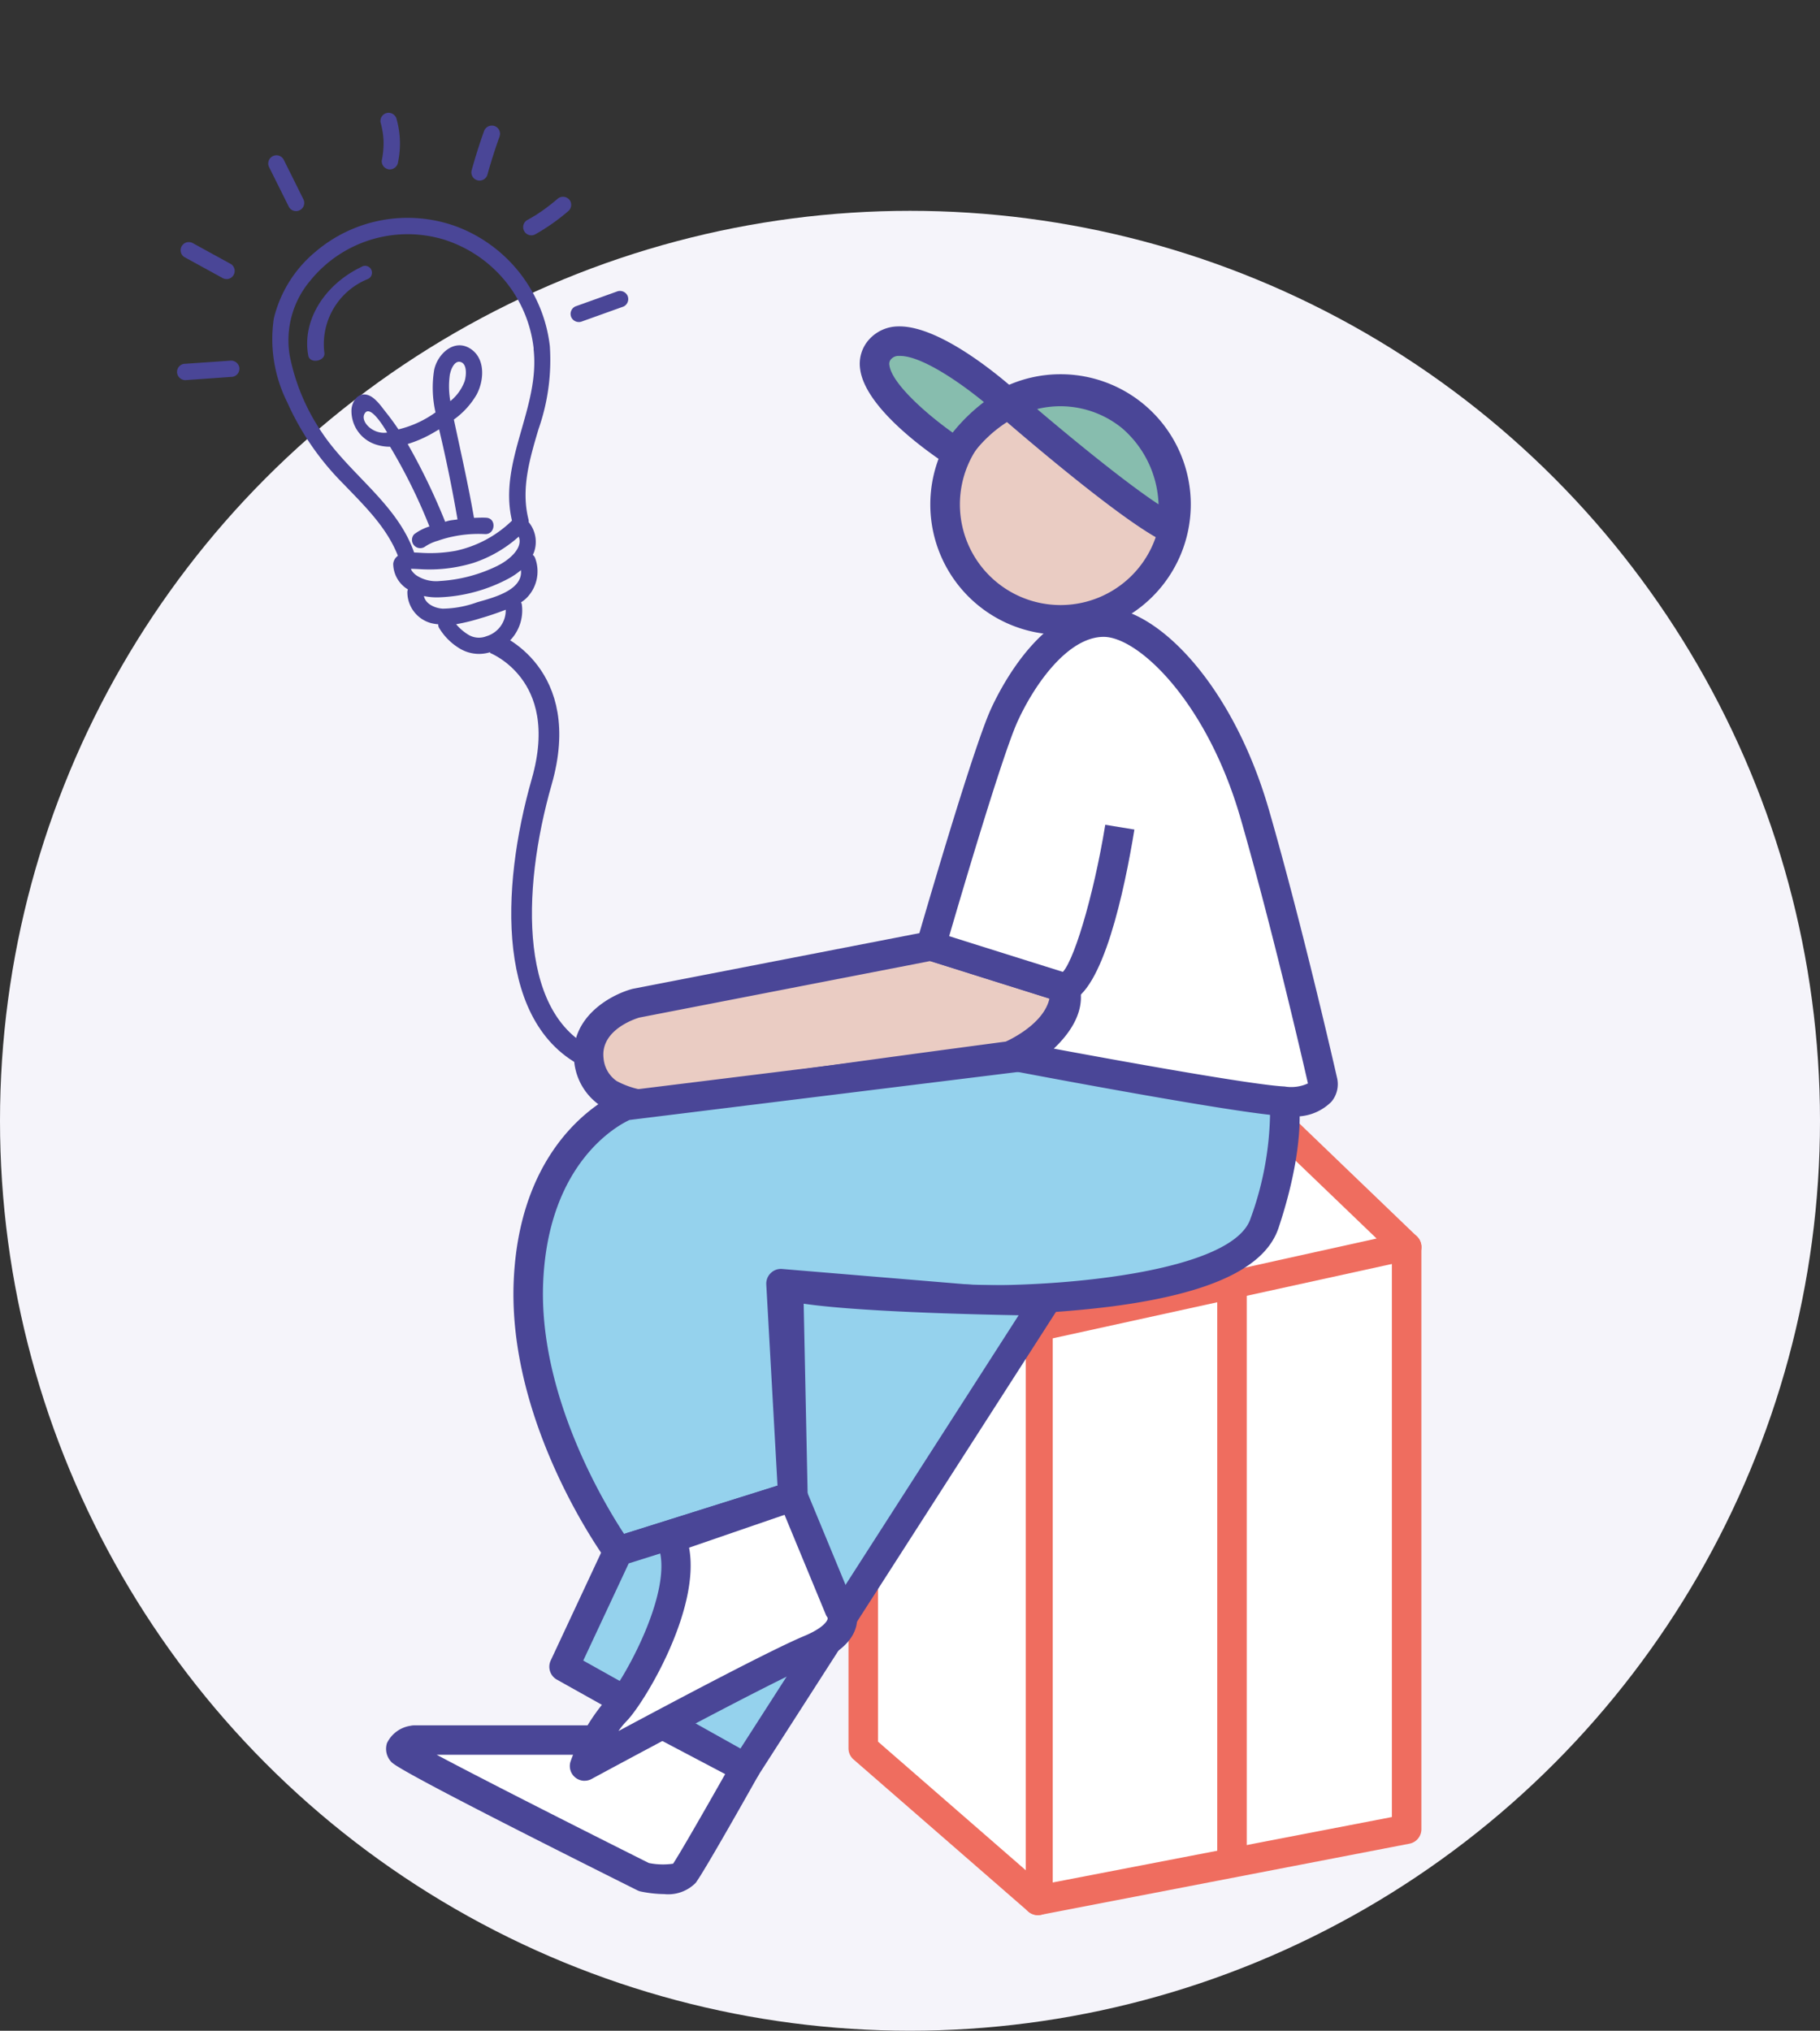 <?xml version="1.0" encoding="UTF-8"?> <svg xmlns="http://www.w3.org/2000/svg" xmlns:xlink="http://www.w3.org/1999/xlink" width="132" height="147.293" viewBox="0 0 132 147.293"><rect x="0" y="0" width="132" height="147.293" fill="#333333" stroke="none"/><defs><clipPath id="clip-path"><rect id="Rectangle_7769" data-name="Rectangle 7769" width="75.095" height="115.233" fill="none"></rect></clipPath><clipPath id="clip-path-2"><rect id="Rectangle_7791" data-name="Rectangle 7791" width="49.56" height="90.963" fill="none"></rect></clipPath></defs><g id="Groupe_20399" data-name="Groupe 20399" transform="translate(-1047 -4350.824)"><g id="Groupe_20306" data-name="Groupe 20306" transform="translate(-1.5 257.861)"><circle id="Ellipse_282" data-name="Ellipse 282" cx="66" cy="66" r="66" transform="translate(1048.5 4108.255)" fill="#f5f4fa"></circle><g id="Groupe_20274" data-name="Groupe 20274" transform="translate(1076.5 4116.639)"><path id="Tracé_209583" data-name="Tracé 209583" d="M59.781,51.636,32.33,57.971,45.235,69l26.512-5.865Z" transform="translate(2.277 3.637)" fill="#fff"></path><g id="Groupe_20273" data-name="Groupe 20273" transform="translate(0 0)"><g id="Groupe_20272" data-name="Groupe 20272" clip-path="url(#clip-path)"><path id="Tracé_209584" data-name="Tracé 209584" d="M45.3,70.138a1.065,1.065,0,0,1-.695-.257l-12.9-11.027A1.07,1.07,0,0,1,32.161,57l27.45-6.335a1.08,1.08,0,0,1,.982.272l11.965,11.5a1.07,1.07,0,0,1-.51,1.818L45.536,70.114a1.047,1.047,0,0,1-.231.025M34.71,58.607l10.884,9.3L69.634,62.59,59.528,52.88Z" transform="translate(2.207 3.567)" fill="#ef6d5f"></path><path id="Tracé_209585" data-name="Tracé 209585" d="M70.913,63.307v41.233L44.167,109.7V69.172" transform="translate(3.111 4.459)" fill="#fff"></path><path id="Tracé_209586" data-name="Tracé 209586" d="M44.237,110.91a1.068,1.068,0,0,1-1.07-1.07V68.311a1.07,1.07,0,1,1,2.141,0v40.23l24.6-4.747V62.446a1.07,1.07,0,0,1,2.141,0v42.231a1.069,1.069,0,0,1-.867,1.05l-26.747,5.162a.988.988,0,0,1-.2.02" transform="translate(3.041 4.323)" fill="#ef6d5f"></path><path id="Tracé_209587" data-name="Tracé 209587" d="M32.331,58.321V99.027l11.79,10.617V68.938Z" transform="translate(2.277 4.108)" fill="#fff"></path><path id="Tracé_209588" data-name="Tracé 209588" d="M45.071,111.249a1.065,1.065,0,0,1-.7-.263L31.7,99.958a1.066,1.066,0,0,1-.368-.807V57.624a1.07,1.07,0,0,1,2.141,0v41.04l12.3,10.708a1.07,1.07,0,0,1-.7,1.878" transform="translate(2.207 3.984)" fill="#ef6d5f"></path><line id="Ligne_254" data-name="Ligne 254" y2="41.762" transform="translate(61.354 69.35)" fill="#fff"></line><path id="Tracé_209589" data-name="Tracé 209589" d="M57.387,107.654a1.069,1.069,0,0,1-1.07-1.07V64.821c0-.591.478-.528,1.07-.528s1.07-.063,1.07.528v41.762a1.069,1.069,0,0,1-1.07,1.07" transform="translate(3.967 4.529)" fill="#ef6d5f"></path><path id="Tracé_209590" data-name="Tracé 209590" d="M38.559,41.972,17.191,46.12s-3.835,1.018-3.445,4.149,3.992,3.679,6.888,3.053,23.639-3.367,23.639-3.367,4.227-1.721,3.992-4.93Z" transform="translate(0.966 2.957)" fill="#eaccc3"></path><path id="Tracé_209591" data-name="Tracé 209591" d="M18.619,54.693a7,7,0,0,1-4.032-1.1,4.379,4.379,0,0,1-1.833-3.116c-.4-3.21,2.593-4.881,4.233-5.316l21.438-4.165a1.052,1.052,0,0,1,.525.03l9.707,3.052a1.07,1.07,0,0,1,.746.943c.289,3.94-4.453,5.92-4.656,6a1.008,1.008,0,0,1-.263.071c-.207.027-20.731,2.739-23.552,3.35a10.987,10.987,0,0,1-2.311.254M38.566,43.146l-21.1,4.1c-.045.016-2.855.809-2.586,2.965a2.231,2.231,0,0,0,.947,1.635,6.213,6.213,0,0,0,4.654.5c2.806-.607,21.536-3.09,23.571-3.36.531-.244,2.778-1.372,3.165-3.12Z" transform="translate(0.896 2.886)" fill="#4a4697"></path><path id="Tracé_209592" data-name="Tracé 209592" d="M64.442,52.713S48.552,49.5,45.187,49.5L16.7,53.026S10.12,55.61,9.65,65.706s6.5,19.647,6.5,19.647l12.679-3.992-.861-15.42,14.089,1.174s19.021.313,20.977-5.558,1.409-8.845,1.409-8.845" transform="translate(0.678 3.487)" fill="#95d2ed"></path><path id="Tracé_209593" data-name="Tracé 209593" d="M16.219,86.494a1.067,1.067,0,0,1-.865-.441c-.293-.4-7.183-9.971-6.7-20.327.5-10.667,7.429-13.51,7.723-13.626a.992.992,0,0,1,.259-.066l28.492-3.523a1.088,1.088,0,0,1,.132-.009c3.434,0,18.814,3.1,19.467,3.231a1.07,1.07,0,0,1,.84.856c.025.132.575,3.314-1.444,9.377-.967,2.9-4.924,4.762-12.1,5.7a76.309,76.309,0,0,1-9.912.587L29.174,67.181l.792,14.191a1.069,1.069,0,0,1-.747,1.081l-12.68,3.992a1.062,1.062,0,0,1-.32.049m.831-32.354c-.827.381-5.857,3.051-6.259,11.687-.379,8.154,4.388,16.088,5.865,18.337l11.127-3.5-.814-14.589a1.067,1.067,0,0,1,.321-.826,1.05,1.05,0,0,1,.836-.3l14.089,1.173c6.985.1,18.63-1.1,19.874-4.829a23.156,23.156,0,0,0,1.418-7.618c-5.622-1.122-15.624-3-18.188-3.028Z" transform="translate(0.608 3.417)" fill="#4a4697"></path><path id="Tracé_209594" data-name="Tracé 209594" d="M15.977,84.261l-3.914,8.375,13.149,7.358L46.972,66.1s-15.184-.157-18.629-1.1l.314,15.263Z" transform="translate(0.85 4.579)" fill="#95d2ed"></path><path id="Tracé_209595" data-name="Tracé 209595" d="M25.282,101.135A1.068,1.068,0,0,1,24.76,101L11.61,93.641a1.072,1.072,0,0,1-.447-1.388l3.914-8.375a1.07,1.07,0,0,1,.65-.567l11.915-3.75-.3-14.463A1.071,1.071,0,0,1,28.7,64.043c2.715.741,14.172,1.016,18.357,1.059a1.071,1.071,0,0,1,.89,1.648L26.184,100.643a1.07,1.07,0,0,1-.9.492M13.524,92.258l11.4,6.381L45.1,67.214c-3.708-.067-11.744-.274-15.59-.839L29.8,80.318a1.07,1.07,0,0,1-.749,1.043l-12.231,3.85Z" transform="translate(0.779 4.509)" fill="#4a4697"></path><path id="Tracé_209596" data-name="Tracé 209596" d="M15.112,95.96H1.961s-1.331.313-.861.861S18.633,105.9,18.633,105.9s2.349.469,2.9-.235,4.462-7.671,4.462-7.671l-8.767-4.618Z" transform="translate(0.07 6.578)" fill="#fff"></path><path id="Tracé_209597" data-name="Tracé 209597" d="M20.187,107.2a8.906,8.906,0,0,1-1.693-.184,1.05,1.05,0,0,1-.269-.092C.969,98.3.525,97.782.359,97.588a1.373,1.373,0,0,1-.292-1.34,2.267,2.267,0,0,1,1.721-1.259,1.041,1.041,0,0,1,.244-.028H14.676l1.791-2.19a1.067,1.067,0,0,1,1.327-.27l8.767,4.618A1.073,1.073,0,0,1,27,98.591c-.662,1.175-3.982,7.073-4.55,7.8a2.794,2.794,0,0,1-2.259.81m-1.139-2.258a5.138,5.138,0,0,0,1.765.052c.443-.653,2.292-3.873,3.777-6.5l-7.02-3.7-1.559,1.905a1.073,1.073,0,0,1-.83.394H3.674c3.353,1.789,10.514,5.413,15.375,7.845" transform="translate(0 6.507)" fill="#4a4697"></path><path id="Tracé_209598" data-name="Tracé 209598" d="M13.452,98.833a12.944,12.944,0,0,1,2.27-3.992c1.331-1.331,5.635-8.767,3.992-12.524l8.845-3.053L31.925,87.4s1.252,1.566-2.113,2.975-16.36,8.453-16.36,8.453" transform="translate(0.948 5.583)" fill="#fff"></path><path id="Tracé_209599" data-name="Tracé 209599" d="M13.522,99.975a1.069,1.069,0,0,1-1.009-1.427,13.907,13.907,0,0,1,2.522-4.393c1.175-1.174,5.152-8.173,3.769-11.337a1.07,1.07,0,0,1,.63-1.441l8.845-3.053a1.071,1.071,0,0,1,1.338.6l3.324,8.035a2.357,2.357,0,0,1,.277,1.819c-.271,1.064-1.256,1.958-2.924,2.657-3.279,1.373-16.132,8.337-16.262,8.407a1.067,1.067,0,0,1-.51.13M21.1,83.067c.854,4.513-3.3,11.352-4.553,12.6a5.081,5.081,0,0,0-.566.7c4.059-2.174,11.087-5.9,13.485-6.9,1.414-.592,1.641-1.1,1.671-1.191a.2.2,0,0,0-.012-.169.745.745,0,0,1-.121-.217l-2.981-7.207Z" transform="translate(0.877 5.513)" fill="#4a4697"></path><path id="Tracé_209600" data-name="Tracé 209600" d="M46.63,46.57l-9.706-3.053s3.992-13.854,5.322-16.75,3.992-6.731,7.2-6.731S57.9,25.28,60.406,33.968s4.93,19.412,4.93,19.412.392,1.565-2.817,1.409S43.264,51.58,43.264,51.58s4.148-2.427,3.365-5.01" transform="translate(2.601 1.411)" fill="#fff"></path><path id="Tracé_209601" data-name="Tracé 209601" d="M63.028,55.941c-.158,0-.321,0-.49-.013-3.246-.157-18.746-3.1-19.4-3.226a1.071,1.071,0,0,1-.341-1.975c.979-.577,2.775-2.027,2.922-3.274l-9.042-2.843a1.07,1.07,0,0,1-.708-1.319c.164-.568,4.029-13.964,5.378-16.9.793-1.726,3.726-7.355,8.175-7.355,3.808,0,9.332,5.5,11.987,14.707,2.484,8.618,4.922,19.364,4.947,19.472a1.985,1.985,0,0,1-.424,1.681,3.67,3.67,0,0,1-3,1.046M45.9,51.042c4.573.85,14.373,2.632,16.738,2.747a2.9,2.9,0,0,0,1.694-.224c-.3-1.31-2.574-11.208-4.888-19.23-2.443-8.473-7.422-13.159-9.929-13.159-2.526,0-4.935,3.291-6.23,6.108-1.076,2.345-4.033,12.371-4.974,15.6l8.707,2.737a1.074,1.074,0,0,1,.7.711c.573,1.889-.612,3.569-1.822,4.713m18.455,2.618a.478.478,0,0,0,.012.049l-.012-.049" transform="translate(2.53 1.341)" fill="#4a4697"></path><path id="Tracé_209602" data-name="Tracé 209602" d="M46.3,46.633l-.588-2.06c.842-.486,2.37-5.542,3.23-10.805l2.113.346c-.714,4.372-2.279,11.811-4.755,12.519" transform="translate(3.22 2.379)" fill="#4a4697"></path><path id="Tracé_209603" data-name="Tracé 209603" d="M54.625,12.616A8.375,8.375,0,1,1,46.25,4.241a8.375,8.375,0,0,1,8.375,8.375" transform="translate(2.668 0.299)" fill="#eaccc3"></path><path id="Tracé_209604" data-name="Tracé 209604" d="M46.321,22.132a9.446,9.446,0,1,1,9.446-9.446,9.457,9.457,0,0,1-9.446,9.446m0-16.75a7.3,7.3,0,1,0,7.3,7.3,7.313,7.313,0,0,0-7.3-7.3" transform="translate(2.598 0.228)" fill="#4a4697"></path><path id="Tracé_209605" data-name="Tracé 209605" d="M54.087,14.4s.782-5.088-2.975-8.141a8.138,8.138,0,0,0-8.923-.939s9.081,7.905,11.9,9.079" transform="translate(2.972 0.311)" fill="#87bdae"></path><path id="Tracé_209606" data-name="Tracé 209606" d="M54.156,15.544a1.06,1.06,0,0,1-.411-.082C50.851,14.256,42.5,7.023,41.557,6.2A1.069,1.069,0,0,1,41.7,4.483,9.256,9.256,0,0,1,51.858,5.5c4.184,3.4,3.392,8.9,3.357,9.134a1.073,1.073,0,0,1-.534.771,1.085,1.085,0,0,1-.525.136M44.319,5.753c2.47,2.1,6.4,5.327,8.808,6.911a7.633,7.633,0,0,0-2.619-5.5,7.083,7.083,0,0,0-6.188-1.412" transform="translate(2.901 0.241)" fill="#4a4697"></path><path id="Tracé_209607" data-name="Tracé 209607" d="M38.994,9.087s-7.749-5.01-5.48-7.514,9.315,3.993,9.315,3.993a10.034,10.034,0,0,0-3.835,3.522" transform="translate(2.331 0.07)" fill="#87bdae"></path><path id="Tracé_209608" data-name="Tracé 209608" d="M39.063,10.229a1.062,1.062,0,0,1-.58-.172c-.993-.642-5.971-4-6.359-6.958A2.633,2.633,0,0,1,32.792.925,2.867,2.867,0,0,1,34.84,0c3.276-.12,8.23,4.335,8.785,4.846a1.071,1.071,0,0,1-.335,1.784,9.413,9.413,0,0,0-3.358,3.151,1.069,1.069,0,0,1-.869.444M35.017,2.14l-.081,0a.719.719,0,0,0-.558.222.5.5,0,0,0-.132.457c.169,1.286,2.564,3.445,4.585,4.884A13.034,13.034,0,0,1,41.1,5.488C39.19,3.924,36.525,2.14,35.017,2.14" transform="translate(2.261 0)" fill="#4a4697"></path></g></g></g><g id="Groupe_20305" data-name="Groupe 20305" transform="translate(1057.5 4106.623) rotate(-16)"><g id="Groupe_20304" data-name="Groupe 20304" transform="translate(0 0)" clip-path="url(#clip-path-2)"><path id="Tracé_210243" data-name="Tracé 210243" d="M21.392,8.209A10.294,10.294,0,0,0,10.95,7.094a9.044,9.044,0,0,0-4.223,3.819,10.238,10.238,0,0,0-.734,6.108A19.717,19.717,0,0,0,8.262,23.8c1.031,1.952,2.166,3.9,2.377,6.13a.818.818,0,0,0-.486.457,2.193,2.193,0,0,0,.495,2.07c.006.007.013.011.018.018a.554.554,0,0,0-.083.14,2.329,2.329,0,0,0,1,2.659,3.159,3.159,0,0,0,.5.238.458.458,0,0,0-.018.259,4.355,4.355,0,0,0,1.1,1.933,2.7,2.7,0,0,0,2.141.783,3.127,3.127,0,0,0,3-2.7.545.545,0,0,0-.013-.149,2.614,2.614,0,0,0,.46-.188,2.744,2.744,0,0,0,1.408-2.6.52.52,0,0,0-.1-.29A2.071,2.071,0,0,0,20.2,32.4a2.247,2.247,0,0,0,.228-2.2.574.574,0,0,0,.04-.171c.068-2.3,1.3-4.226,2.5-6.111a15.149,15.149,0,0,0,2.456-5.576A10.564,10.564,0,0,0,21.392,8.209M15.2,37.308a1.468,1.468,0,0,1-1.178-.414,3.573,3.573,0,0,1-.693-1.03,13.427,13.427,0,0,0,1.793.073c.647,0,1.3-.032,1.941-.09h.014A1.958,1.958,0,0,1,15.2,37.308m.045-2.554a7.6,7.6,0,0,1-2.541-.241c-.522-.185-1.106-.662-1.057-1.257a4.54,4.54,0,0,0,.993.384,11.576,11.576,0,0,0,5.384.061,5.231,5.231,0,0,0,.906-.311c-.259,1.465-2.552,1.358-3.685,1.365m2.168-2.141a10.972,10.972,0,0,1-4.352-.086,2.61,2.61,0,0,1-1.535-.875,1.441,1.441,0,0,1-.221-.41,1.093,1.093,0,0,1-.02-.144h0c.191.055.379.121.567.184a10.934,10.934,0,0,0,3.934.651,9.332,9.332,0,0,0,3.659-.924c.1.924-1.242,1.465-2.037,1.6m6.825-14.4c-.7,4.247-4.729,7.147-4.94,11.55a8.377,8.377,0,0,1-4.531.977,10.307,10.307,0,0,1-2.492-.566c-.131-.044-.281-.1-.436-.145-.215-3.759-2.922-6.728-4.031-10.218A15.06,15.06,0,0,1,7.1,13.792a6.7,6.7,0,0,1,2.933-4.8,9.085,9.085,0,0,1,10.118-.2,9.381,9.381,0,0,1,4.093,9.42" transform="translate(1.105 1.164)" fill="#4a4697"></path><path id="Tracé_210244" data-name="Tracé 210244" d="M27.733,14.341l-3.174.206a.6.6,0,0,0-.5.678.609.609,0,0,0,.676.5l3.175-.206a.6.6,0,0,0,.5-.678.611.611,0,0,0-.678-.5" transform="translate(4.542 2.708)" fill="#4a4697"></path><path id="Tracé_210245" data-name="Tracé 210245" d="M26.52,8.212a.6.6,0,0,0-.783-.307q-.624.289-1.274.518-.325.112-.655.21l-.015,0-.025.007-.19.052c-.111.029-.222.057-.334.083a.595.595,0,1,0,.181,1.176,14.949,14.949,0,0,0,2.79-.963.6.6,0,0,0,.307-.782" transform="translate(4.294 1.483)" fill="#4a4697"></path><path id="Tracé_210246" data-name="Tracé 210246" d="M23.18,2.592a.605.605,0,0,0-.83.138q-.858,1.195-1.626,2.449a.594.594,0,1,0,.967.692q.769-1.254,1.628-2.449a.6.6,0,0,0-.138-.83" transform="translate(3.894 0.47)" fill="#4a4697"></path><path id="Tracé_210247" data-name="Tracé 210247" d="M16.918,0a.6.6,0,0,0-.653.529,6.15,6.15,0,0,1-.046.71c-.014.119-.032.235-.054.353-.013.067-.027.132-.04.2l-.006.03c0,.015-.008.031-.012.045a6.162,6.162,0,0,1-.523,1.349.6.6,0,0,0,.346.766.613.613,0,0,0,.767-.346,6.575,6.575,0,0,0,.75-2.98A.608.608,0,0,0,16.918,0" transform="translate(2.934 0)" fill="#4a4697"></path><path id="Tracé_210248" data-name="Tracé 210248" d="M10.036,1.119A.595.595,0,1,0,8.86,1.3l.578,3.129a.594.594,0,1,0,1.175-.18q-.287-1.566-.577-3.129" transform="translate(1.672 0.115)" fill="#4a4697"></path><path id="Tracé_210249" data-name="Tracé 210249" d="M5.52,6.63,3.312,4.44a.651.651,0,0,0-.4-.216.594.594,0,0,0-.524.965L4.6,7.377A.644.644,0,0,0,5,7.6.595.595,0,0,0,5.52,6.63" transform="translate(0.426 0.797)" fill="#4a4697"></path><path id="Tracé_210250" data-name="Tracé 210250" d="M3.927,12,.654,11.3A.594.594,0,0,0,0,11.832a.612.612,0,0,0,.53.653l3.271.693a.6.6,0,0,0,.653-.529A.612.612,0,0,0,3.927,12" transform="translate(0 2.133)" fill="#4a4697"></path><path id="Tracé_210251" data-name="Tracé 210251" d="M13.482,8.6c-2.98.495-5.254,2.588-5.493,5.125-.061.636,1.122.741,1.182.1a5.093,5.093,0,0,1,4.49-4.248.5.5,0,1,0-.18-.981" transform="translate(1.508 1.621)" fill="#4a4697"></path><path id="Tracé_210253" data-name="Tracé 210253" d="M16.571,19.919a5.8,5.8,0,0,0,2.1-1.295c.8-.829,1.34-2.324.479-3.312-.933-1.072-2.428-.272-2.959.761a8.106,8.106,0,0,0-.75,2.978l-.024.008a7.625,7.625,0,0,1-2.9.436c-.153-.471-.32-.937-.514-1.4-.22-.524-.483-1.4-1.04-1.668-.574-.275-1.087.19-1.305.694a2.551,2.551,0,0,0,1.058,3.028,3.3,3.3,0,0,0,.871.389,39.686,39.686,0,0,1,1.15,6.346,3.622,3.622,0,0,0-1.219.238.6.6,0,0,0,.476,1.09,3.143,3.143,0,0,1,1.043-.164,8.263,8.263,0,0,1,1.151.01,8.936,8.936,0,0,1,2.265.466c.72.25,1.145-.862.42-1.112-.281-.1-.571-.164-.858-.238.259-2.382.391-4.766.556-7.156,0-.034.006-.071.007-.1m.647-3.26c.15-.3.6-.892,1-.6s.076,1.094-.136,1.41A3.31,3.31,0,0,1,16.7,18.56a6.091,6.091,0,0,1,.516-1.9m-6.674,1.006c.6-.407,1.123,1.824,1.123,1.824-1.075-.13-1.726-1.416-1.123-1.824M15.307,21.2q-.157,2.884-.472,5.755c-.207-.027-.411-.071-.619-.084-.1-.006-.193,0-.288,0a45.885,45.885,0,0,0-1.06-6.171,8.724,8.724,0,0,0,1.765-.213c.234-.051.477-.118.719-.181-.015.3-.03.6-.045.893" transform="translate(1.791 2.796)" fill="#4a4697"></path></g></g><path id="Tracé_210254" data-name="Tracé 210254" d="M-19365.7-4416.382s5.744,2.157,3.49,10.041-2.529,17.592,3.783,20.212" transform="translate(20450 8556)" fill="none" stroke="#4a4697" stroke-width="1.5"></path></g></g></svg> 